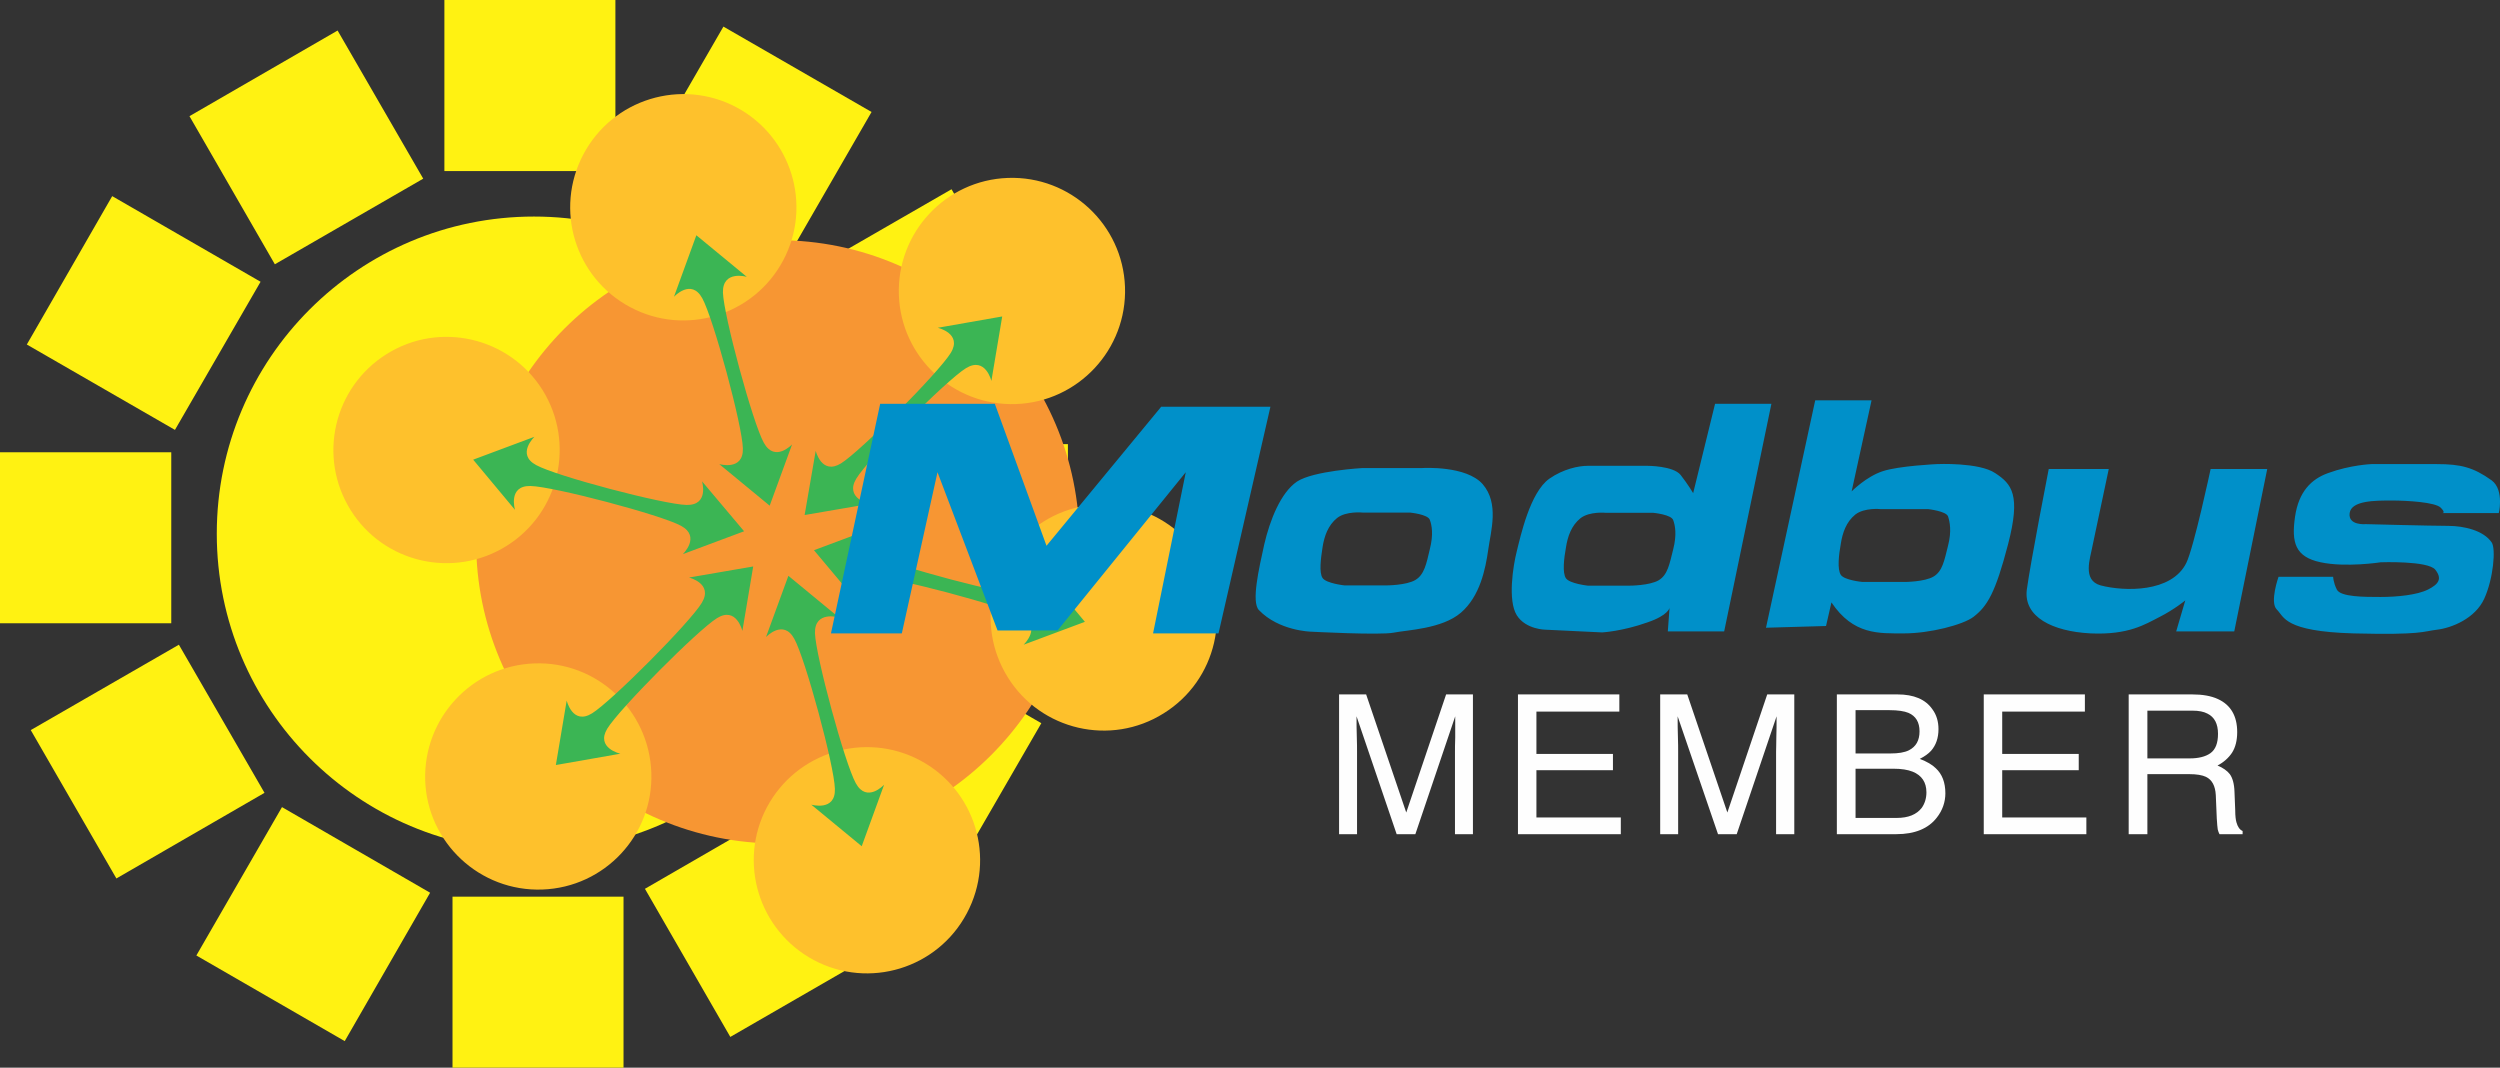 <svg xmlns="http://www.w3.org/2000/svg" width="384" height="164" viewBox="0 0 10160 4339" shape-rendering="geometricPrecision" text-rendering="geometricPrecision" image-rendering="optimizeQuality" fill-rule="evenodd" clip-rule="evenodd"><rect x="0" y="0" width="10160" height="4339" fill="#333333" stroke="none"/><g fill-rule="nonzero"><path d="M3459 2169c0 712-577 1289-1289 1289S881 2881 881 2169 1458 880 2170 880s1289 577 1289 1289zM0 2533h696v-695H0zm3645-33h695v-695h-695zM1839 4339h695v-695h-695zm-33-3644h695V0h-695zm1417 2569l348 602-603 348-347-602zM1372 124l348 602-603 348-347-602zm2257 2467l603 348-348 602-602-348zM456 797l603 348-348 602-602-347zm2809 319l602-347 348 602-602 348zM125 2967l602-347 348 602-602 348zM2592 710l348-602 602 347-348 603zM798 3883l348-603 602 348-347 603z" fill="#fff212"/><path d="M4387 2202c0 677-549 1226-1226 1226s-1226-549-1226-1226S2484 976 3161 976s1226 549 1226 1226z" fill="#f79633"/><path d="M4572 1166c9 254-190 467-443 476-254 9-467-190-476-443-9-254 190-467 443-476 254-9 467 190 476 443zM2647 3140c9 253-189 466-443 475s-467-190-476-443c-8-254 190-467 444-476s466 190 475 444zm346-2704c224 120 309 398 190 622s-398 310-622 190c-224-119-309-397-190-621 119-225 398-310 622-191zm746 2654c224 119 310 397 190 622-119 224-397 309-621 190-225-120-310-398-191-622 120-224 398-309 622-190zM1571 1439c215-135 499-69 634 146 134 216 69 499-147 634-215 134-499 69-633-146-135-216-69-499 146-634zm2671 680c215-134 499-69 634 146 134 216 69 500-147 634-215 135-499 69-633-146-135-216-69-499 146-634z" fill="#fec12c"/><path d="M3104 1799c45 82 115 7 115 7l-91 249-205-169s99 29 96-64c-2-93-120-529-165-610-45-82-115-6-115-6l91-250 205 169s-99-29-97 64c3 93 121 529 166 610zm374 1384c45 82 115 6 115 6l-91 250-205-169s99 29 96-64c-2-93-120-529-165-610-45-82-115-7-115-7l91-249 205 169s-99-29-97 64c3 93 121 529 166 610zm2-1238c-48 79 52 103 52 103l-262 45 45-261s24 100 103 51 397-369 446-449c48-79-53-102-53-102l262-46-44 262s-24-100-103-52c-80 49-398 369-446 449zM2468 2961c-48 79 53 102 53 102l-262 46 44-262s24 101 103 52 398-369 446-449c48-79-52-103-52-103l261-45-44 262s-24-101-103-52-397 369-446 449zm1074-618c-93-2-63 97-63 97l-171-204 249-93s-75 71 7 115c82 45 519 160 612 162s63-97 63-97l170 204-249 93s75-71-7-115-518-160-611-162zm-1386-368c-93-2-63 97-63 97l-170-204 249-93s-75 71 7 115c81 45 518 160 611 162s63-96 63-96l171 203-249 93s74-71-7-115c-82-45-519-160-612-162z" fill="#3bb554"/><path d="M5434 2105c-37 30-52 74-59 118-7 45-15 104 0 126s89 30 89 30h170s81 0 118-22 45-67 59-126c15-59 8-96 0-118-7-23-81-30-81-30h-192s-67-7-104 22zm104-203h244s177-11 244 66c67 78 33 189 22 267-11 77-33 188-111 255-77 66-218 70-273 81-56 11-337-4-337-4s-130-3-211-88c-31-33 0-167 22-267 23-99 67-210 133-255 67-44 267-55 267-55zm885 204c-37 30-52 74-59 119-8 44-15 103 0 125s89 30 89 30h170s81 0 118-22 44-67 59-126 8-96 0-118c-7-23-81-30-81-30h-192s-67-7-104 22zm547-465h229l-192 925h-229l7-96s-4 30-89 59c-104 37-185 41-185 41l-229-11s-81 0-118-59c-37-60-15-200 0-259 15-60 54-241 133-296 56-39 118-52 155-52h244s104 0 134 37c29 37 51 74 51 74l89-363zm570 450c-37 30-52 74-59 119-8 44-15 103 0 126 14 22 88 29 88 29h171s81 0 118-22 44-67 59-126 7-96 0-118-81-30-81-30h-193s-66-7-103 22zm-119 453l-244 7 200-924h229l-81 370s59-60 126-82c66-22 221-29 221-29s171-8 237 37c67 44 104 88 52 288s-85 253-141 296c-42 32-177 67-281 67-103 0-207 7-296-126l-22 96zm905-638h244l-66 312c-9 50-43 140 33 161 96 25 288 30 348-91 31-63 99-382 99-382h230l-134 660h-236l37-126s-45 37-104 67-126 74-281 67c-155-8-273-67-259-178 15-111 89-490 89-490zm1600 179h229s5-19 5-43v-5c0-29-7-65-34-85-74-53-126-66-222-66h-266s-86 3-178 37c-66 24-118 74-133 177-15 104 0 163 104 185 103 22 244 0 244 0s192-7 222 30c29 37 14 59-30 81s-126 30-192 30c-67 0-163 0-178-30s-15-52-15-52h-222s-37 104-7 133c30 30 30 89 311 97 281 7 281-8 340-15s155-45 192-126 48-204 30-229c-33-48-111-67-178-67-66 0-333-7-333-7s-73 7-66-45c7-51 103-51 170-51 66 0 178 7 200 29s7 22 7 22zm-6549 489h288l145-655 244 643h244l521-643-133 655h266l211-921h-444l-466 565-210-577h-466z" fill="#0090c9"/><path d="M5442 2822h110l163 480 162-480h109v568h-73v-335c0-12 0-31 1-58v-86l-162 479h-76l-163-479v17c0 14 0 35 1 64 1 28 1 49 1 63v335h-73v-568zm727 0h412v70h-337v172h311v66h-311v192h343v68h-418zm578 0h110l163 480 162-480h110v568h-74v-335c0-12 1-31 1-58 1-27 1-55 1-86l-162 479h-76l-164-479v17c0 14 0 35 1 64 1 28 1 49 1 63v335h-73v-568zm961 502c48 0 81-14 102-41 12-17 19-38 19-63 0-41-19-69-56-84-20-8-46-12-78-12h-154v200h167zm-26-262c33 0 58-4 76-13 29-15 43-40 43-77s-15-62-45-75c-17-7-43-11-77-11h-138v176h141zm-217-240h246c67 0 114 20 142 60 17 23 25 50 25 81 0 36-10 65-30 88-11 12-26 23-46 33 29 11 51 24 65 38 26 24 39 58 39 102 0 36-12 70-35 99-34 44-89 67-164 67h-242v-568zm597 0h411v70h-336v172h311v66h-311v192h342v68h-417zm838 260c35 0 63-7 83-21 21-15 31-41 31-79 0-40-14-68-43-82-15-8-35-12-61-12h-183v194h173zm-249-260h258c42 0 77 6 105 19 52 24 78 69 78 134 0 34-7 62-21 84-14 21-34 39-59 52 22 9 39 21 50 35 11 15 18 39 19 72l3 76c0 21 2 38 5 48 5 18 13 30 25 35v13h-94c-3-5-5-12-7-19-1-8-3-23-4-45l-4-95c-2-37-15-62-40-74-15-7-37-11-68-11h-170v244h-76v-568z" fill="#fefefe"/></g></svg>